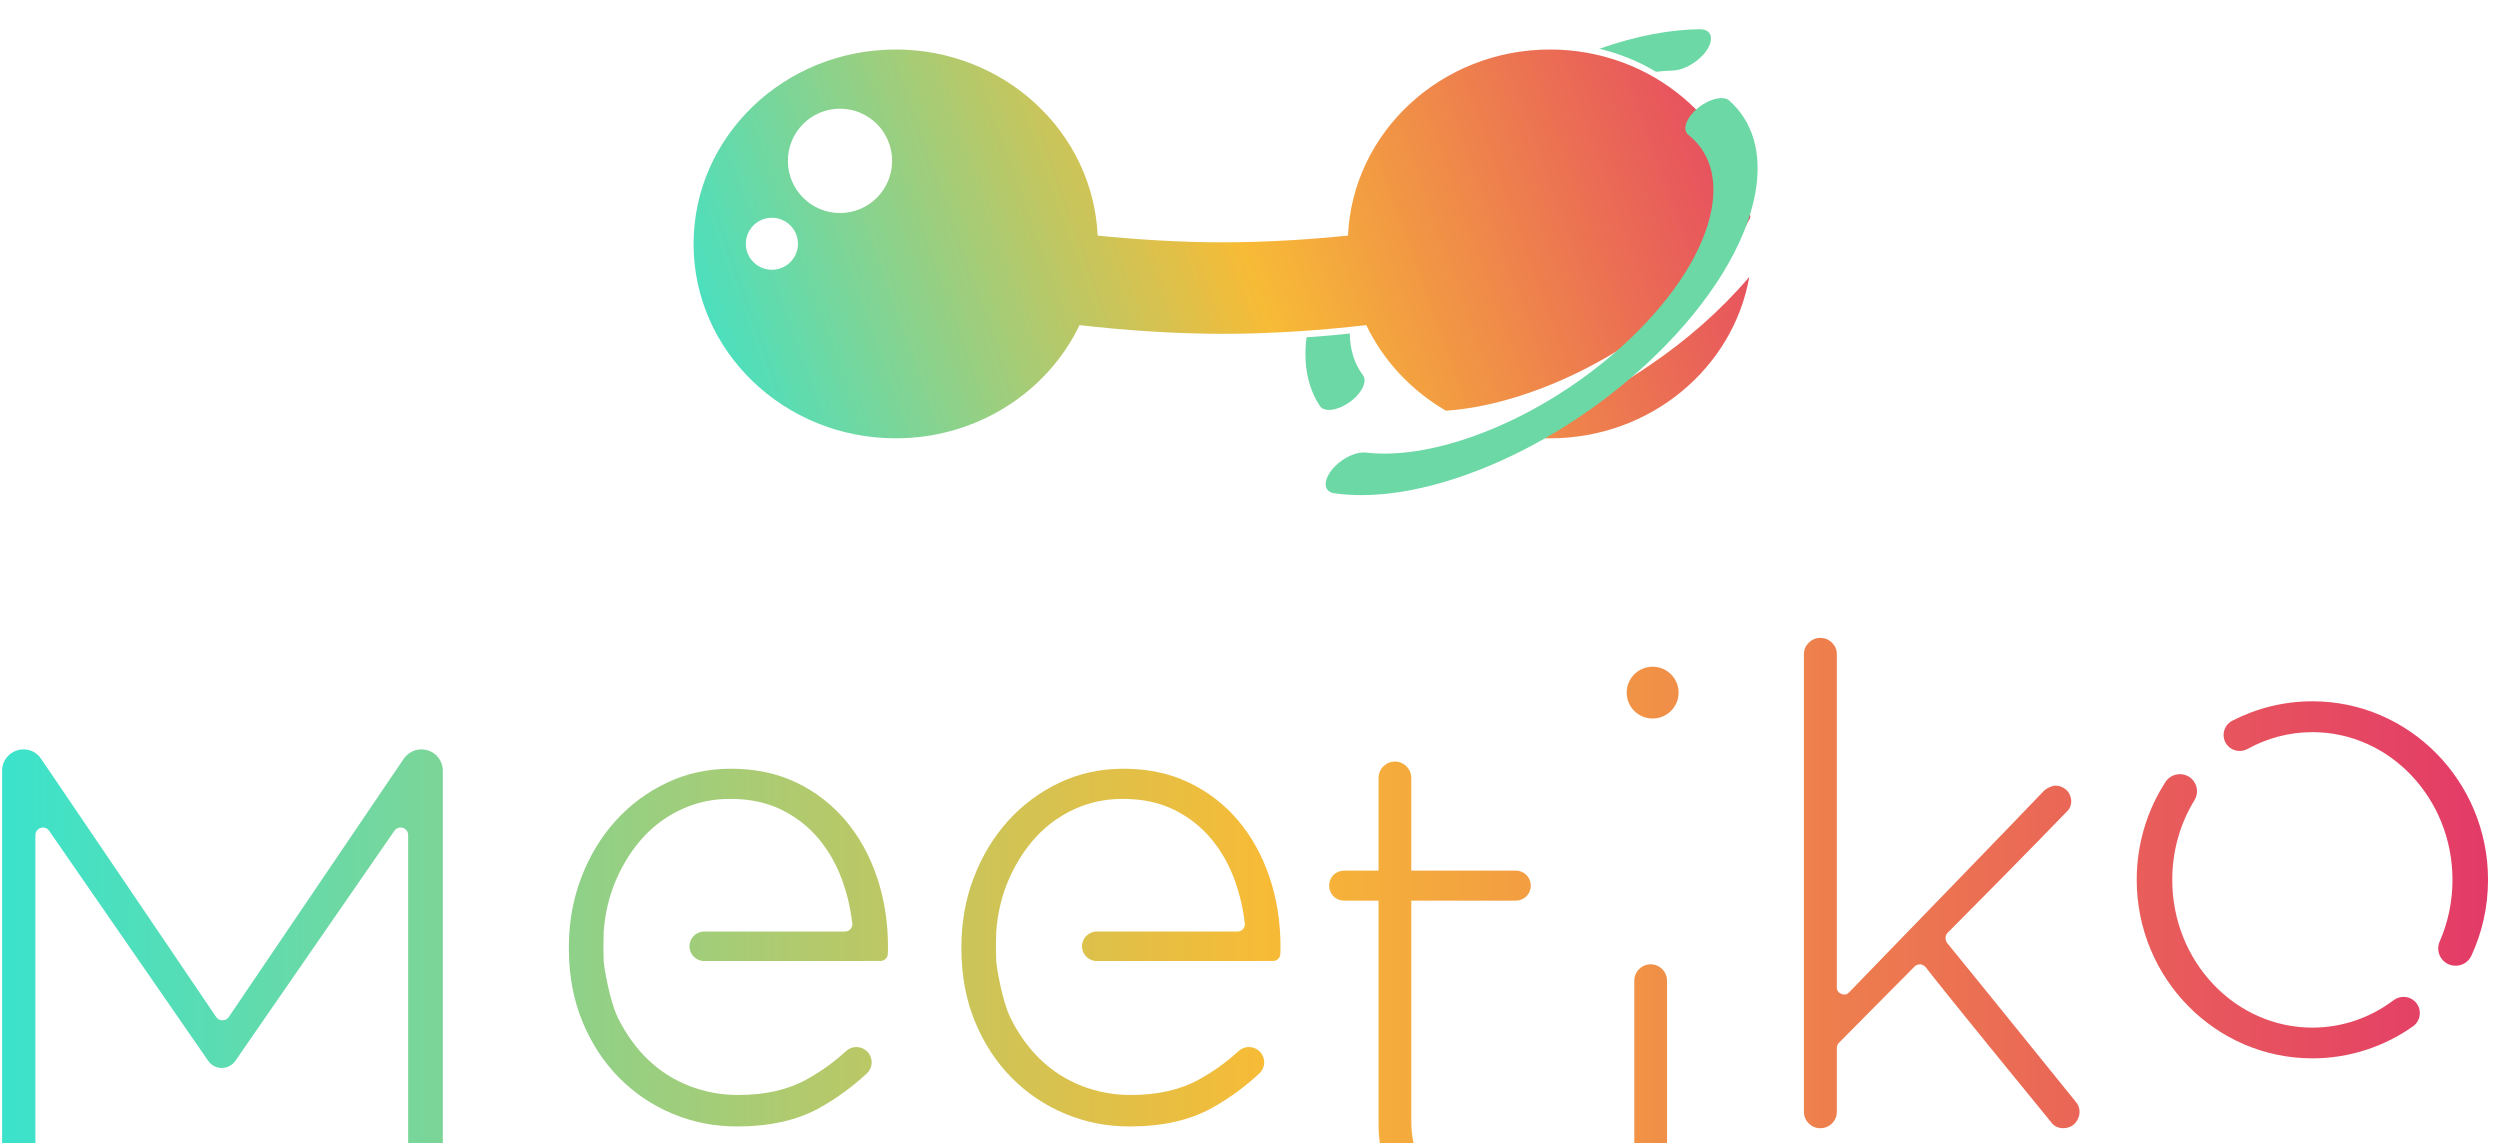 <?xml version="1.0" encoding="UTF-8" standalone="no"?>
<!DOCTYPE svg PUBLIC "-//W3C//DTD SVG 1.1//EN" "http://www.w3.org/Graphics/SVG/1.1/DTD/svg11.dtd">
<svg width="100%" height="100%" viewBox="0 0 164 75" version="1.1" xmlns="http://www.w3.org/2000/svg" xmlns:xlink="http://www.w3.org/1999/xlink" xml:space="preserve" xmlns:serif="http://www.serif.com/" style="fill-rule:evenodd;clip-rule:evenodd;stroke-linejoin:round;stroke-miterlimit:2;">
    <g transform="matrix(1,0,0,1,-2704,-1478)">
        <g transform="matrix(1,0,0,1,2532.15,710.159)">
            <g transform="matrix(0.686,0,0,2.405,-779.453,-1215.12)">
                <g>
                    <g>
                        <g transform="matrix(1.327,0,0,0.379,-2817.62,-1255.41)">
                            <path d="M3277.85,5574.98C3278.26,5574.83 3278.53,5574.44 3278.53,5574C3278.53,5573.99 3278.53,5573.99 3278.53,5573.99C3278.53,5573.66 3278.38,5573.35 3278.12,5573.15C3277.85,5572.95 3277.51,5572.89 3277.19,5572.98C3277.01,5573.04 3276.83,5573.08 3276.66,5573.12C3276.11,5573.24 3275.53,5573.3 3274.93,5573.3C3273.48,5573.3 3272.3,5572.95 3271.39,5572.25C3270.47,5571.54 3270.02,5570.31 3270.02,5568.55L3270.02,5552.75L3277.55,5552.75C3278.15,5552.75 3278.63,5552.27 3278.63,5551.67C3278.63,5551.67 3278.63,5551.67 3278.63,5551.67C3278.63,5551.07 3278.15,5550.59 3277.55,5550.59L3270.02,5550.59L3270.02,5543.92C3270.02,5543.27 3269.49,5542.74 3268.84,5542.74C3268.84,5542.74 3268.84,5542.74 3268.84,5542.74C3268.19,5542.74 3267.66,5543.27 3267.66,5543.92C3267.66,5546.11 3267.66,5550.59 3267.66,5550.59L3265.18,5550.59C3264.89,5550.59 3264.62,5550.7 3264.41,5550.9C3264.21,5551.11 3264.1,5551.38 3264.1,5551.67L3264.1,5551.67C3264.1,5551.96 3264.21,5552.23 3264.41,5552.44C3264.62,5552.64 3264.89,5552.75 3265.18,5552.75L3267.66,5552.75L3267.66,5568.83C3267.66,5569.98 3267.84,5570.98 3268.19,5571.84C3268.54,5572.69 3269.03,5573.39 3269.66,5573.95C3270.28,5574.51 3271.01,5574.92 3271.85,5575.18C3272.68,5575.44 3273.58,5575.57 3274.54,5575.57C3275.31,5575.57 3276.01,5575.49 3276.63,5575.35C3277.04,5575.26 3277.44,5575.13 3277.85,5574.98Z" style="fill:url(#_Linear1);fill-rule:nonzero;"/>
                        </g>
                        <g transform="matrix(1.327,0,0,0.379,-2817.62,-1255.25)">
                            <path d="M3287.27,5575.13C3287.92,5575.13 3288.45,5574.6 3288.45,5573.95C3288.45,5570.66 3288.45,5561.38 3288.45,5558.09C3288.45,5557.44 3287.92,5556.91 3287.27,5556.91C3287.27,5556.91 3287.27,5556.91 3287.27,5556.91C3286.62,5556.91 3286.09,5557.44 3286.09,5558.09C3286.09,5561.38 3286.09,5570.66 3286.09,5573.95C3286.09,5574.6 3286.62,5575.13 3287.27,5575.13C3287.27,5575.13 3287.27,5575.13 3287.27,5575.13Z" style="fill:url(#_Linear2);fill-rule:nonzero;"/>
                        </g>
                        <g transform="matrix(0.587,0,0,0.167,-1679.88,-193.991)">
                            <circle cx="5493.45" cy="6211.97" r="4.229" style="fill:url(#_Linear3);"/>
                        </g>
                        <g transform="matrix(0.587,0,0,0.167,-605.593,156.762)">
                            <path d="M3746.89,4126.21C3747.35,4125.52 3748.1,4125.07 3748.93,4124.99C3749.75,4124.91 3750.6,4125.19 3751.18,4125.78C3751.18,4125.78 3751.18,4125.78 3751.18,4125.78C3752.11,4126.7 3752.27,4128.15 3751.57,4129.26C3749.28,4133 3747.97,4137.46 3747.97,4142.24C3747.97,4155.56 3758.2,4166.37 3770.8,4166.37C3775.72,4166.37 3780.28,4164.72 3784.01,4161.91C3785.06,4161.09 3786.58,4161.17 3787.52,4162.11C3787.52,4162.11 3787.52,4162.11 3787.52,4162.11C3788.07,4162.66 3788.35,4163.42 3788.29,4164.19C3788.24,4164.97 3787.85,4165.68 3787.22,4166.14C3782.56,4169.44 3776.9,4171.39 3770.8,4171.39C3755,4171.39 3742.18,4158.32 3742.18,4142.23C3742.18,4136.31 3743.91,4130.81 3746.89,4126.21ZM3757.1,4120.43C3756.52,4119.84 3756.24,4119.02 3756.36,4118.2C3756.48,4117.38 3756.98,4116.66 3757.7,4116.27C3761.64,4114.23 3766.08,4113.07 3770.8,4113.07C3786.59,4113.07 3799.41,4126.13 3799.41,4142.23C3799.41,4146.68 3798.43,4150.89 3796.68,4154.67C3796.28,4155.49 3795.51,4156.07 3794.61,4156.22C3793.71,4156.37 3792.78,4156.1 3792.13,4155.45C3792.13,4155.45 3792.13,4155.45 3792.13,4155.45C3791.29,4154.61 3791.06,4153.35 3791.55,4152.27C3792.88,4149.22 3793.62,4145.82 3793.62,4142.24C3793.62,4128.92 3783.39,4118.11 3770.8,4118.11C3766.99,4118.11 3763.41,4119.1 3760.26,4120.84C3759.23,4121.42 3757.94,4121.26 3757.1,4120.43Z" style="fill:url(#_Linear4);"/>
                        </g>
                        <g transform="matrix(64.225,0,0,18.319,1553.27,855.289)">
                            <g>
                                <path d="M0.479,0C0.489,0 0.497,-0.005 0.501,-0.014C0.505,-0.022 0.504,-0.032 0.498,-0.039C0.443,-0.107 0.334,-0.242 0.306,-0.276C0.303,-0.281 0.303,-0.287 0.307,-0.291C0.334,-0.318 0.43,-0.415 0.484,-0.471C0.491,-0.477 0.493,-0.487 0.489,-0.496C0.486,-0.504 0.477,-0.51 0.468,-0.51L0.468,-0.51C0.462,-0.51 0.456,-0.507 0.451,-0.503C0.413,-0.463 0.221,-0.265 0.16,-0.202C0.157,-0.199 0.153,-0.198 0.149,-0.2C0.145,-0.201 0.142,-0.205 0.142,-0.209L0.142,-0.706C0.142,-0.719 0.131,-0.73 0.118,-0.73L0.117,-0.73C0.104,-0.73 0.093,-0.719 0.093,-0.706L0.093,-0.024C0.093,-0.011 0.104,-0 0.117,-0L0.118,0C0.131,-0 0.142,-0.011 0.142,-0.024L0.142,-0.119C0.142,-0.122 0.143,-0.125 0.145,-0.127C0.162,-0.144 0.233,-0.216 0.258,-0.241C0.26,-0.243 0.263,-0.244 0.266,-0.244C0.269,-0.244 0.272,-0.242 0.274,-0.24C0.305,-0.2 0.429,-0.048 0.461,-0.009C0.465,-0.003 0.472,0 0.479,-0L0.479,0Z" style="fill:url(#_Linear5);fill-rule:nonzero;"/>
                            </g>
                        </g>
                        <g transform="matrix(0.656,0,0,0.187,-823.092,508.383)">
                            <path d="M3526.37,1828.58C3526.37,1827.39 3527.33,1826.43 3528.51,1826.43C3533.41,1826.43 3545.25,1826.43 3549.04,1826.43C3549.35,1826.43 3549.64,1826.3 3549.84,1826.07C3550.05,1825.84 3550.14,1825.53 3550.11,1825.23C3549.86,1823.12 3549.39,1821.09 3548.71,1819.15C3547.89,1816.83 3546.75,1814.78 3545.28,1812.99C3543.81,1811.2 3541.99,1809.76 3539.84,1808.69C3537.68,1807.61 3535.17,1807.08 3532.29,1807.08C3529.81,1807.08 3527.49,1807.57 3525.34,1808.54C3523.18,1809.52 3521.3,1810.87 3519.7,1812.6C3518.1,1814.33 3516.78,1816.38 3515.73,1818.76C3514.69,1821.13 3514.07,1823.69 3513.87,1826.43C3513.87,1826.43 3513.78,1829.15 3513.87,1830.73C3513.94,1831.84 3514.76,1836.59 3515.93,1838.99C3517.11,1841.39 3518.58,1843.43 3520.34,1845.12C3522.1,1846.8 3524.11,1848.08 3526.37,1848.96C3528.62,1849.83 3530.99,1850.27 3533.47,1850.27C3537.39,1850.27 3540.7,1849.52 3543.41,1848.02C3545.52,1846.86 3547.45,1845.47 3549.18,1843.88C3550.01,1843.09 3551.31,1843.07 3552.17,1843.83C3552.17,1843.83 3552.17,1843.83 3552.17,1843.83C3552.64,1844.24 3552.91,1844.83 3552.93,1845.45C3552.94,1846.08 3552.69,1846.68 3552.24,1847.11C3550.12,1849.08 3547.81,1850.77 3545.28,1852.18C3542.05,1853.97 3538.05,1854.86 3533.28,1854.86C3530.01,1854.86 3526.89,1854.25 3523.92,1853.01C3520.95,1851.77 3518.34,1850.01 3516.09,1847.73C3513.84,1845.45 3512.06,1842.71 3510.75,1839.52C3509.44,1836.33 3508.79,1832.78 3508.79,1828.87L3508.79,1828.67C3508.79,1825.09 3509.39,1821.72 3510.6,1818.56C3511.8,1815.4 3513.47,1812.65 3515.58,1810.3C3517.7,1807.96 3520.19,1806.1 3523.06,1804.73C3525.93,1803.36 3529.05,1802.68 3532.44,1802.68C3535.96,1802.68 3539.12,1803.35 3541.92,1804.68C3544.72,1806.02 3547.11,1807.86 3549.1,1810.2C3551.09,1812.55 3552.62,1815.3 3553.69,1818.46C3554.77,1821.62 3555.31,1825.06 3555.31,1828.77C3555.31,1828.77 3555.3,1829.25 3555.28,1829.74C3555.24,1830.3 3554.77,1830.72 3554.22,1830.72C3550.1,1830.73 3534.31,1830.73 3528.51,1830.73C3527.33,1830.73 3526.37,1829.76 3526.37,1828.58C3526.37,1828.58 3526.37,1828.58 3526.37,1828.58Z" style="fill:url(#_Linear6);fill-rule:nonzero;"/>
                        </g>
                        <g transform="matrix(0.656,0,0,0.187,-860.628,508.383)">
                            <path d="M3526.37,1828.58C3526.37,1827.39 3527.33,1826.43 3528.51,1826.43C3533.41,1826.43 3545.25,1826.43 3549.04,1826.43C3549.35,1826.43 3549.64,1826.3 3549.84,1826.07C3550.05,1825.84 3550.14,1825.53 3550.11,1825.23C3549.86,1823.12 3549.39,1821.09 3548.71,1819.15C3547.89,1816.83 3546.75,1814.78 3545.28,1812.99C3543.81,1811.2 3541.99,1809.76 3539.84,1808.69C3537.68,1807.61 3535.17,1807.08 3532.29,1807.08C3529.81,1807.08 3527.49,1807.57 3525.34,1808.54C3523.18,1809.52 3521.3,1810.87 3519.7,1812.6C3518.1,1814.33 3516.78,1816.38 3515.73,1818.76C3514.69,1821.13 3514.07,1823.69 3513.87,1826.43C3513.87,1826.43 3513.78,1829.15 3513.87,1830.73C3513.94,1831.84 3514.76,1836.59 3515.93,1838.99C3517.11,1841.39 3518.58,1843.43 3520.34,1845.12C3522.1,1846.8 3524.11,1848.08 3526.37,1848.96C3528.62,1849.83 3530.99,1850.27 3533.47,1850.27C3537.39,1850.27 3540.7,1849.52 3543.41,1848.02C3545.52,1846.86 3547.45,1845.47 3549.18,1843.88C3550.01,1843.09 3551.31,1843.07 3552.17,1843.83C3552.17,1843.83 3552.17,1843.83 3552.17,1843.83C3552.64,1844.24 3552.91,1844.83 3552.93,1845.45C3552.94,1846.08 3552.69,1846.68 3552.24,1847.11C3550.12,1849.08 3547.81,1850.77 3545.28,1852.18C3542.05,1853.97 3538.05,1854.86 3533.28,1854.86C3530.01,1854.86 3526.89,1854.25 3523.92,1853.01C3520.95,1851.77 3518.34,1850.01 3516.09,1847.73C3513.84,1845.45 3512.06,1842.71 3510.75,1839.52C3509.44,1836.33 3508.79,1832.78 3508.79,1828.87L3508.79,1828.67C3508.79,1825.09 3509.39,1821.72 3510.6,1818.56C3511.8,1815.4 3513.47,1812.65 3515.58,1810.3C3517.7,1807.96 3520.19,1806.1 3523.06,1804.73C3525.93,1803.36 3529.05,1802.68 3532.44,1802.68C3535.96,1802.68 3539.12,1803.35 3541.92,1804.68C3544.72,1806.02 3547.11,1807.86 3549.1,1810.2C3551.09,1812.55 3552.62,1815.3 3553.69,1818.46C3554.77,1821.62 3555.31,1825.06 3555.31,1828.77C3555.31,1828.77 3555.3,1829.25 3555.28,1829.74C3555.24,1830.3 3554.77,1830.72 3554.22,1830.72C3550.1,1830.73 3534.31,1830.73 3528.51,1830.73C3527.33,1830.73 3526.37,1829.76 3526.37,1828.58C3526.37,1828.58 3526.37,1828.58 3526.37,1828.58Z" style="fill:url(#_Linear7);fill-rule:nonzero;"/>
                        </g>
                        <g transform="matrix(1.327,0,0,0.379,-2817.62,-1255.25)">
                            <path d="M3198.99,5575.13C3199.67,5575.13 3200.23,5574.57 3200.23,5573.89C3200.23,5568.69 3200.23,5548.71 3200.23,5542.98C3200.23,5542.57 3200.07,5542.18 3199.78,5541.89C3199.49,5541.61 3199.1,5541.44 3198.69,5541.44C3198.69,5541.44 3198.69,5541.44 3198.69,5541.44C3198.18,5541.44 3197.7,5541.7 3197.41,5542.12C3195.34,5545.17 3186.85,5557.68 3184.8,5560.71C3184.7,5560.86 3184.53,5560.94 3184.35,5560.94C3184.17,5560.94 3184,5560.86 3183.9,5560.71C3181.85,5557.68 3173.36,5545.17 3171.28,5542.12C3171,5541.69 3170.52,5541.44 3170.01,5541.44L3170.01,5541.44C3169.6,5541.44 3169.21,5541.61 3168.92,5541.89C3168.63,5542.18 3168.47,5542.57 3168.47,5542.98C3168.47,5548.72 3168.47,5568.8 3168.47,5573.93C3168.47,5574.25 3168.59,5574.56 3168.82,5574.78C3169.04,5575.01 3169.35,5575.13 3169.67,5575.13C3169.67,5575.13 3169.67,5575.13 3169.67,5575.13C3169.99,5575.13 3170.3,5575.01 3170.52,5574.78C3170.75,5574.56 3170.87,5574.25 3170.87,5573.93C3170.87,5569.36 3170.87,5553 3170.87,5547.61C3170.87,5547.37 3171.03,5547.16 3171.26,5547.09C3171.48,5547.02 3171.73,5547.1 3171.86,5547.3C3174.35,5550.9 3180.86,5560.3 3183.33,5563.87C3183.55,5564.18 3183.91,5564.37 3184.3,5564.37C3184.68,5564.37 3185.05,5564.18 3185.27,5563.87C3187.74,5560.3 3194.25,5550.89 3196.74,5547.3C3196.88,5547.1 3197.12,5547.02 3197.35,5547.09C3197.58,5547.16 3197.73,5547.37 3197.73,5547.61C3197.73,5552.98 3197.73,5569.25 3197.73,5573.89C3197.73,5574.57 3198.29,5575.13 3198.97,5575.13C3198.98,5575.13 3198.98,5575.13 3198.99,5575.13Z" style="fill:url(#_Linear8);fill-rule:nonzero;"/>
                        </g>
                    </g>
                </g>
            </g>
            <g transform="matrix(0.728,0,0,3.023,-229.389,-1763.96)">
                <g transform="matrix(1.373,0,0,0.331,-3161.4,348.631)">
                    <path d="M2818.78,1495.13C2817.72,1501.14 2812.26,1505.72 2805.7,1505.72C2804.78,1505.72 2803.87,1505.63 2803,1505.46L2803.02,1505.45C2806.32,1504.42 2809.45,1502.85 2812.3,1500.89C2814.68,1499.27 2816.88,1497.36 2818.75,1495.17L2818.78,1495.13ZM2798.87,1503.91C2796.59,1502.59 2794.76,1500.63 2793.64,1498.3C2790.73,1498.63 2787.51,1498.87 2784.23,1498.87C2780.95,1498.87 2777.73,1498.63 2774.82,1498.3C2772.72,1502.68 2768.1,1505.72 2762.76,1505.72C2755.43,1505.72 2749.49,1500.01 2749.49,1492.98C2749.49,1485.94 2755.43,1480.23 2762.76,1480.23C2769.89,1480.23 2775.71,1485.65 2776.01,1492.43C2778.6,1492.69 2781.39,1492.87 2784.23,1492.87C2787.06,1492.87 2789.86,1492.69 2792.44,1492.43C2792.74,1485.65 2798.57,1480.23 2805.7,1480.23C2812.41,1480.23 2817.96,1485.02 2818.85,1491.23C2816.46,1496.1 2809.92,1501.15 2803.09,1503.13C2801.58,1503.57 2800.16,1503.82 2798.87,1503.91ZM2754.63,1491.26C2755.57,1491.26 2756.34,1492.02 2756.34,1492.97C2756.34,1493.91 2755.57,1494.67 2754.63,1494.67C2753.69,1494.67 2752.92,1493.91 2752.92,1492.97C2752.92,1492.02 2753.69,1491.26 2754.63,1491.26ZM2759.1,1484.11C2760.99,1484.11 2762.52,1485.64 2762.52,1487.53C2762.52,1489.42 2760.99,1490.95 2759.1,1490.95C2757.21,1490.95 2755.68,1489.42 2755.68,1487.53C2755.68,1485.64 2757.21,1484.11 2759.1,1484.11Z" style="fill:url(#_Linear9);"/>
                </g>
                <g transform="matrix(0.107,-0.144,0.784,-0.068,-2964.52,1668.35)">
                    <path d="M3746.89,4126.21C3747.35,4125.52 3748.1,4125.07 3748.93,4124.99C3749.75,4124.91 3750.6,4125.19 3751.18,4125.78C3751.18,4125.78 3751.18,4125.78 3751.18,4125.78C3752.11,4126.7 3752.27,4128.15 3751.57,4129.26C3749.28,4133 3747.97,4137.46 3747.97,4142.24C3747.97,4155.56 3758.2,4166.37 3770.8,4166.37C3775.72,4166.37 3780.28,4164.72 3784.01,4161.91C3785.06,4161.09 3786.58,4161.17 3787.52,4162.11C3787.52,4162.11 3787.52,4162.11 3787.52,4162.11C3788.07,4162.66 3788.35,4163.42 3788.29,4164.19C3788.24,4164.97 3787.85,4165.68 3787.22,4166.14C3782.56,4169.44 3776.9,4171.39 3770.8,4171.39C3755,4171.39 3742.18,4158.32 3742.18,4142.23C3742.18,4136.31 3743.91,4130.81 3746.89,4126.21Z" style="fill:rgb(108,216,165);"/>
                </g>
                <g transform="matrix(1.373,0,0,0.331,-3161.4,348.631)">
                    <path d="M2792.56,1498.85C2792.57,1499.93 2792.87,1500.85 2793.42,1501.58C2793.67,1501.9 2793.48,1502.49 2792.94,1503.02C2792.56,1503.39 2792.07,1503.68 2791.61,1503.8C2791.15,1503.92 2790.78,1503.85 2790.61,1503.62C2789.82,1502.44 2789.49,1500.92 2789.72,1499.1C2790.69,1499.03 2791.64,1498.95 2792.56,1498.85ZM2808.94,1480.18C2811.36,1479.33 2813.6,1478.92 2815.54,1478.9C2815.97,1478.9 2816.25,1479.11 2816.26,1479.47C2816.28,1479.82 2816.06,1480.28 2815.64,1480.69L2815.63,1480.7C2815.09,1481.23 2814.35,1481.59 2813.77,1481.61C2813.41,1481.62 2813.04,1481.64 2812.66,1481.69C2811.52,1481.01 2810.27,1480.5 2808.94,1480.18Z" style="fill:rgb(108,216,165);"/>
                </g>
            </g>
        </g>
    </g>
    <defs>
        <linearGradient id="_Linear1" x1="0" y1="0" x2="1" y2="0" gradientUnits="userSpaceOnUse" gradientTransform="matrix(178.898,4.99406e-13,-9.86153e-14,35.326,3168.47,5558.72)"><stop offset="0" style="stop-color:rgb(58,227,204);stop-opacity:1"/><stop offset="0.5" style="stop-color:rgb(247,187,54);stop-opacity:1"/><stop offset="1" style="stop-color:rgb(227,58,104);stop-opacity:1"/></linearGradient>
        <linearGradient id="_Linear2" x1="0" y1="0" x2="1" y2="0" gradientUnits="userSpaceOnUse" gradientTransform="matrix(178.898,4.99406e-13,-9.86153e-14,35.326,3168.47,5558.29)"><stop offset="0" style="stop-color:rgb(58,227,204);stop-opacity:1"/><stop offset="0.5" style="stop-color:rgb(247,187,54);stop-opacity:1"/><stop offset="1" style="stop-color:rgb(227,58,104);stop-opacity:1"/></linearGradient>
        <linearGradient id="_Linear3" x1="0" y1="0" x2="1" y2="0" gradientUnits="userSpaceOnUse" gradientTransform="matrix(404.426,1.12899e-12,-2.22936e-13,79.86,5224.87,6227.9)"><stop offset="0" style="stop-color:rgb(58,227,204);stop-opacity:1"/><stop offset="0.5" style="stop-color:rgb(247,187,54);stop-opacity:1"/><stop offset="1" style="stop-color:rgb(227,58,104);stop-opacity:1"/></linearGradient>
        <linearGradient id="_Linear4" x1="0" y1="0" x2="1" y2="0" gradientUnits="userSpaceOnUse" gradientTransform="matrix(404.426,1.12899e-12,-2.22936e-13,79.86,3394.99,4133.31)"><stop offset="0" style="stop-color:rgb(58,227,204);stop-opacity:1"/><stop offset="0.5" style="stop-color:rgb(247,187,54);stop-opacity:1"/><stop offset="1" style="stop-color:rgb(227,58,104);stop-opacity:1"/></linearGradient>
        <linearGradient id="_Linear5" x1="0" y1="0" x2="1" y2="0" gradientUnits="userSpaceOnUse" gradientTransform="matrix(3.697,1.032e-14,-2.03785e-15,0.73,-2.581,-0.348)"><stop offset="0" style="stop-color:rgb(58,227,204);stop-opacity:1"/><stop offset="0.5" style="stop-color:rgb(247,187,54);stop-opacity:1"/><stop offset="1" style="stop-color:rgb(227,58,104);stop-opacity:1"/></linearGradient>
        <linearGradient id="_Linear6" x1="0" y1="0" x2="1" y2="0" gradientUnits="userSpaceOnUse" gradientTransform="matrix(362.111,1.01086e-12,-1.9961e-13,71.504,3371.48,1820.77)"><stop offset="0" style="stop-color:rgb(58,227,204);stop-opacity:1"/><stop offset="0.5" style="stop-color:rgb(247,187,54);stop-opacity:1"/><stop offset="1" style="stop-color:rgb(227,58,104);stop-opacity:1"/></linearGradient>
        <linearGradient id="_Linear7" x1="0" y1="0" x2="1" y2="0" gradientUnits="userSpaceOnUse" gradientTransform="matrix(362.111,1.01086e-12,-1.9961e-13,71.504,3428.73,1820.77)"><stop offset="0" style="stop-color:rgb(58,227,204);stop-opacity:1"/><stop offset="0.5" style="stop-color:rgb(247,187,54);stop-opacity:1"/><stop offset="1" style="stop-color:rgb(227,58,104);stop-opacity:1"/></linearGradient>
        <linearGradient id="_Linear8" x1="0" y1="0" x2="1" y2="0" gradientUnits="userSpaceOnUse" gradientTransform="matrix(178.898,4.99406e-13,-9.86153e-14,35.326,3168.47,5558.29)"><stop offset="0" style="stop-color:rgb(58,227,204);stop-opacity:1"/><stop offset="0.5" style="stop-color:rgb(247,187,54);stop-opacity:1"/><stop offset="1" style="stop-color:rgb(227,58,104);stop-opacity:1"/></linearGradient>
        <linearGradient id="_Linear9" x1="0" y1="0" x2="1" y2="0" gradientUnits="userSpaceOnUse" gradientTransform="matrix(71.87,-26.069,26.069,71.87,2749.49,1506.04)"><stop offset="0" style="stop-color:rgb(58,227,204);stop-opacity:1"/><stop offset="0.5" style="stop-color:rgb(247,187,54);stop-opacity:1"/><stop offset="1" style="stop-color:rgb(227,58,104);stop-opacity:1"/></linearGradient>
    </defs>
</svg>
